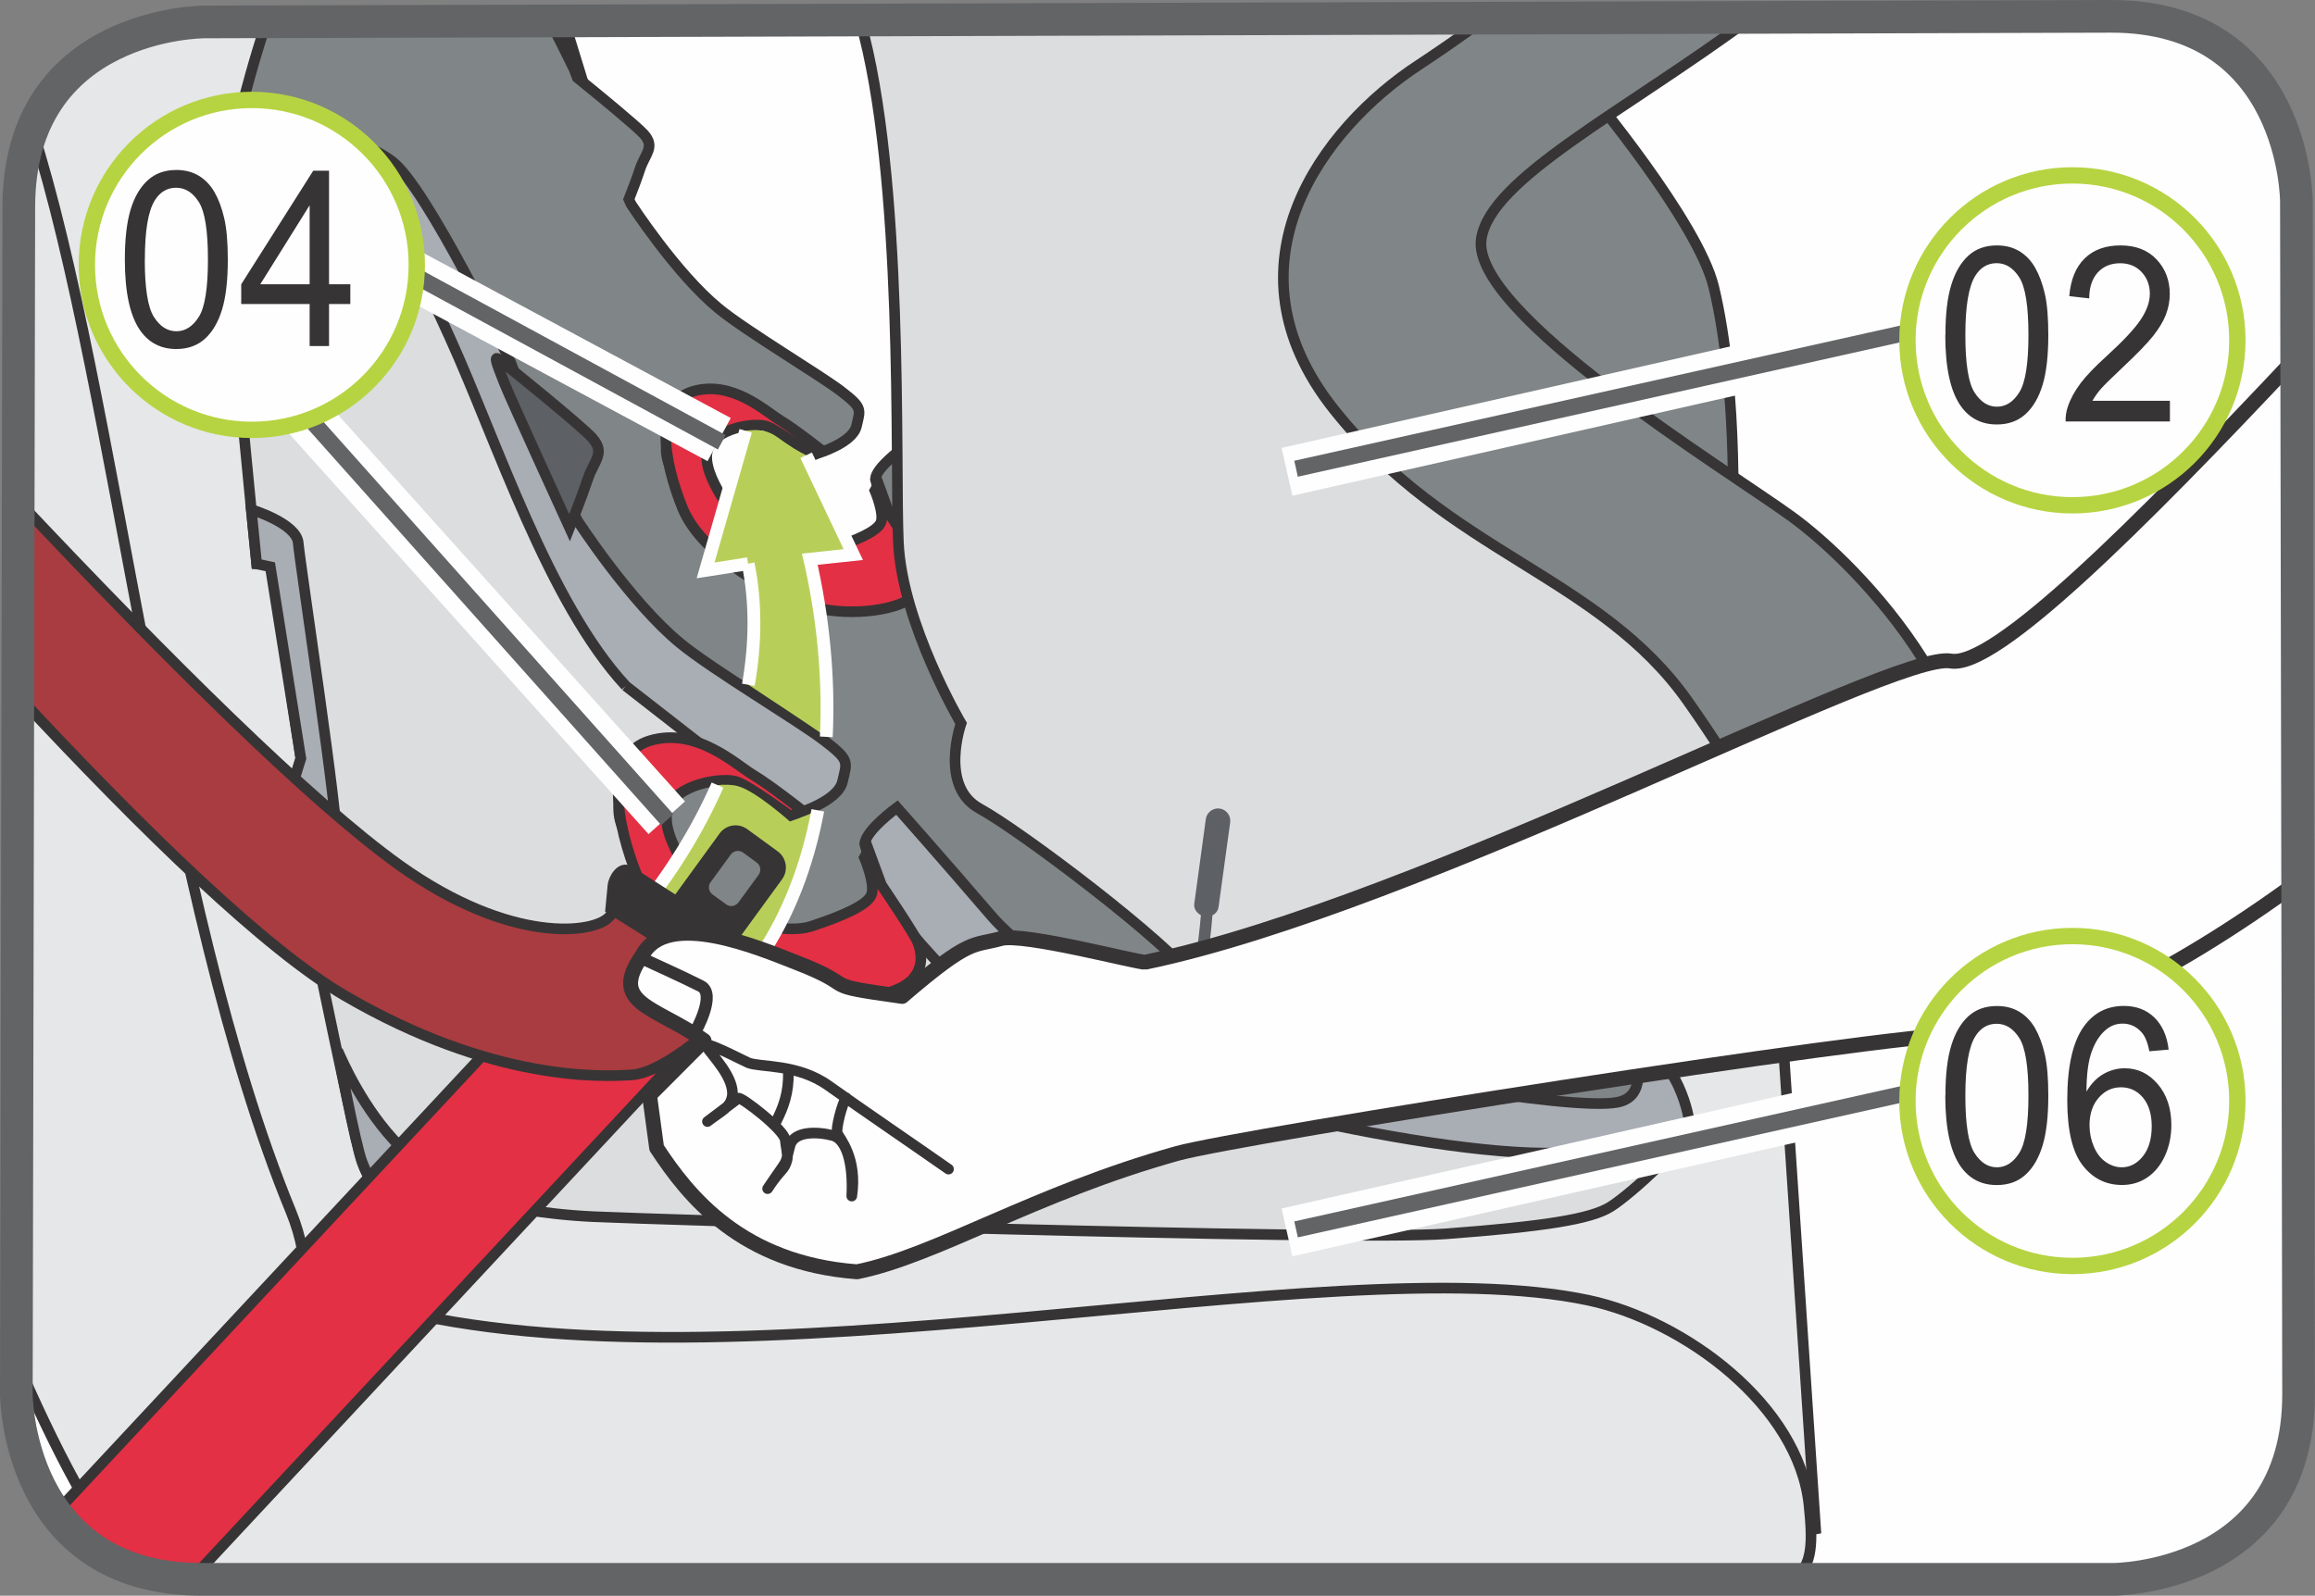 <?xml version="1.0" encoding="UTF-8"?>
<!DOCTYPE svg PUBLIC "-//W3C//DTD SVG 1.1//EN" "http://www.w3.org/Graphics/SVG/1.1/DTD/svg11.dtd">
<!-- Creator: CorelDRAW 2017 -->
<svg xmlns="http://www.w3.org/2000/svg" xml:space="preserve" width="25mm" height="17.237mm" version="1.1" style="shape-rendering:geometricPrecision; text-rendering:geometricPrecision; image-rendering:optimizeQuality; fill-rule:evenodd; clip-rule:evenodd"
viewBox="0 0 308.94 213.01"
 xmlns:xlink="http://www.w3.org/1999/xlink">
 <rect x="0" y="0" width="308.94" height="213.01" fill="#808080" stroke="none"/>
 <defs>
  <style type="text/css">
   <![CDATA[
    .str8 {stroke:#FEFEFE;stroke-width:6.54;stroke-miterlimit:4}
    .str7 {stroke:#636466;stroke-width:4.36;stroke-miterlimit:4}
    .str9 {stroke:#636466;stroke-width:2.18;stroke-miterlimit:4}
    .str10 {stroke:#B6D441;stroke-width:2.18;stroke-miterlimit:2.613}
    .str3 {stroke:#FEFEFE;stroke-width:1.71;stroke-miterlimit:22.926}
    .str1 {stroke:#373435;stroke-width:1.42;stroke-miterlimit:10}
    .str0 {stroke:#373435;stroke-width:1.42;stroke-miterlimit:4}
    .str2 {stroke:#373435;stroke-width:1.42;stroke-miterlimit:22.926}
    .str6 {stroke:#373435;stroke-width:1.61;stroke-linecap:round;stroke-linejoin:round;stroke-miterlimit:22.926}
    .str4 {stroke:#373435;stroke-width:1.99;stroke-linecap:round;stroke-linejoin:round;stroke-miterlimit:22.926}
    .str5 {stroke:#373435;stroke-width:1.42;stroke-linecap:round;stroke-linejoin:round;stroke-miterlimit:22.926}
    .fil4 {fill:none}
    .fil2 {fill:none;fill-rule:nonzero}
    .fil16 {fill:#FEFEFE}
    .fil3 {fill:#E6E7E8}
    .fil15 {fill:#373435}
    .fil11 {fill:#E33044}
    .fil12 {fill:#B7CF59}
    .fil13 {fill:#A93C40}
    .fil0 {fill:#FEFEFE;fill-rule:nonzero}
    .fil10 {fill:#DCDDDF;fill-rule:nonzero}
    .fil1 {fill:#C7C9CB;fill-rule:nonzero}
    .fil14 {fill:#373435;fill-rule:nonzero}
    .fil17 {fill:#373435;fill-rule:nonzero}
    .fil6 {fill:#E33044;fill-rule:nonzero}
    .fil7 {fill:#DBDDDE;fill-rule:nonzero}
    .fil8 {fill:#A9ADB4;fill-rule:nonzero}
    .fil5 {fill:#808587;fill-rule:nonzero}
    .fil9 {fill:#5D6064;fill-rule:nonzero}
   ]]>
  </style>
 </defs>
 <g id="Слой_x0020_1">
  <path class="fil0" d="M27.22 2.93c0,0 -24.71,0 -24.71,24.71l-0.33 158.47c0,0 0,24.71 24.71,24.71l255.15 0c0,0 24.71,0 24.71,-24.71l-0.29 -159.22c0,0 0,-24.71 -24.71,-24.71l-254.53 0.75z"/>
  <path class="fil1" d="M231.83 210.83c0.33,-13.67 0.34,-26.71 -0.78,-26.57l-132.14 12.69 -82.02 -11.44 -0.1 23.62c2.8,1.07 6.13,1.71 10.1,1.71l0 0 204.94 0z"/>
  <path class="fil2 str0" d="M231.83 210.83c0.33,-13.67 0.34,-26.71 -0.78,-26.57l-132.14 12.69 -82.02 -11.44 -0.1 23.62"/>
  <path class="fil3" d="M92.29 102.41c54.05,1.63 149.23,-26.07 145.14,28.86l4.91 73.46c-3.29,-10.97 -14.78,-18.92 -27.24,-21.13 -48.53,0.45 -98.72,3.28 -143.07,2.06 -19.24,-0.11 -24.81,-7.07 -36.15,-0.4l56.41 -82.84z"/>
  <path class="fil4 str0" d="M92.29 102.41c54.05,1.63 149.23,-26.07 145.14,28.86l4.91 73.46c-3.29,-10.97 -14.78,-18.92 -27.24,-21.13 -48.53,0.45 -98.72,3.28 -143.07,2.06 -19.24,-0.11 -24.81,-7.07 -36.15,-0.4l56.41 -82.84"/>
  <path class="fil3" d="M51.39 174.51c46.63,12.27 126.06,-8.26 160.59,-0.94 12.83,2.73 28.09,14.06 29.44,27.4 0.49,4.79 0.53,7.88 -1.95,9.86l-211.38 0c-2.74,-2.95 -3.02,-7.73 0.06,-15.44 5.01,-12.53 9.77,-24.41 23.25,-20.88z"/>
  <path class="fil4 str0" d="M51.39 174.51c46.63,12.27 126.06,-8.26 160.59,-0.94 12.83,2.73 28.09,14.06 29.44,27.4 0.49,4.79 0.53,7.88 -1.95,9.86m-211.38 0c-2.74,-2.95 -3.02,-7.73 0.06,-15.44 5.01,-12.53 9.77,-24.41 23.25,-20.88"/>
  <path class="fil3" d="M75.29 2.79c8.9,28.76 16.84,55.95 29.07,90.13l-74.41 99.58 -27.59 -88.66 0.16 -76.2 0 0c0,-24.71 24.71,-24.71 24.71,-24.71l48.07 -0.14z"/>
  <path class="fil4 str0" d="M75.29 2.79c8.9,28.76 16.84,55.95 29.07,90.13l-74.41 99.58 -27.59 -88.66"/>
  <path class="fil3" d="M4.32 17.29c11.07,34.47 17.5,103.16 34.48,144.38 5.82,14.09 -2.48,26.88 -9.43,40.13l-3.9 7.47c-0.32,0.61 -0.66,1.1 -1.02,1.48 -2.35,-0.17 -4.45,-0.57 -6.33,-1.16 -5.11,-4.9 -11.21,-17.11 -15.94,-28.05l0.32 -153.89 0 0c0,-4.09 0.68,-7.5 1.81,-10.35z"/>
  <path class="fil4 str0" d="M4.32 17.29c11.07,34.47 17.5,103.16 34.48,144.38 5.82,14.09 -2.48,26.88 -9.43,40.13l-3.9 7.47c-0.32,0.61 -0.66,1.1 -1.02,1.48m-6.33 -1.16c-5.11,-4.9 -11.21,-17.11 -15.94,-28.05"/>
  <path class="fil5" d="M73.38 2.79c1.9,3.68 3.25,6.5 3.25,6.5l0.41 1.08c2.8,2.26 7.95,6.5 8.88,7.54 1.55,1.72 0.17,2.59 -0.51,4.65 -0.4,1.22 -1.02,2.86 -1.49,4.04l0.28 0.63c0,0 6.02,9.31 11.71,13.96 3.67,3.02 13.41,8.8 16.34,11.04 2.91,2.23 2.56,2.41 2.05,4.65 -0.52,2.25 -5.16,3.63 -5.16,3.63l-5.5 -3.63 -3.99 -3.11c-3.35,0.63 -21.79,2.29 -1.02,18.47 13.48,10.51 7.76,-0.22 24.78,3.29 -3.31,-3.77 -5.34,-6.92 -5.34,-6.92l-1.25 -4.66c0.09,-1.55 3.67,-4.13 3.67,-4.13 0,0 5.32,6.03 10.67,12.25 5.33,6.21 12.26,12.2 22.2,17.68 67.1,36.98 66.3,53.08 66.9,54.28 3.23,6.49 4.83,5.87 2.59,7.27 -2.22,1.41 -49.76,0.25 -60.9,1.08 -11.17,0.85 -70.41,-17.02 -76.55,-17.3 -6.14,-0.28 -10.26,-30.21 -10.26,-30.21 0,0 -3.63,0.53 -8.47,0.27 -4.87,-0.24 -6.11,-3.11 -6.86,-5.03 -0.41,-1.02 -1.16,-4.48 -1.78,-7.55 -1.37,-6.32 -3.23,-15.24 -4.66,-22.25 -0.08,0.13 -0.13,0.19 -0.13,0.19l-2.07 -10.93 1.66 -5.31 -12.71 -5.67 -9.7 -26.49c0,0 1.93,-9.48 5.16,-19.21l37.79 -0.11z"/>
  <path class="fil2 str1" d="M73.38 2.79c1.9,3.68 3.25,6.5 3.25,6.5l0.41 1.08c2.8,2.26 7.95,6.5 8.88,7.54 1.55,1.72 0.17,2.59 -0.51,4.65 -0.4,1.22 -1.02,2.86 -1.49,4.04l0.28 0.63c0,0 6.02,9.31 11.71,13.96 3.67,3.02 13.41,8.8 16.34,11.04 2.91,2.23 2.56,2.41 2.05,4.65 -0.52,2.25 -5.16,3.63 -5.16,3.63l-5.5 -3.63 -3.99 -3.11c-3.35,0.63 -21.79,2.29 -1.02,18.47 13.48,10.51 7.76,-0.22 24.78,3.29 -3.31,-3.77 -5.34,-6.92 -5.34,-6.92l-1.25 -4.66c0.09,-1.55 3.67,-4.13 3.67,-4.13 0,0 5.32,6.03 10.67,12.25 5.33,6.21 12.26,12.2 22.2,17.68 67.1,36.98 66.3,53.08 66.9,54.28 3.23,6.49 4.83,5.87 2.59,7.27 -2.22,1.41 -49.76,0.25 -60.9,1.08 -11.17,0.85 -70.41,-17.02 -76.55,-17.3 -6.14,-0.28 -10.26,-30.21 -10.26,-30.21 0,0 -3.63,0.53 -8.47,0.27 -4.87,-0.24 -6.11,-3.11 -6.86,-5.03 -0.41,-1.02 -1.16,-4.48 -1.78,-7.55 -1.37,-6.32 -3.23,-15.24 -4.66,-22.25 -0.08,0.13 -0.13,0.19 -0.13,0.19l-2.07 -10.93 1.66 -5.31 -12.71 -5.67 -9.7 -26.49c0,0 1.93,-9.48 5.16,-19.21"/>
  <path class="fil6" d="M122.11 79.44c-1.8,1.89 -8.23,2.97 -13.48,1.62 -5.25,-1.37 -15.01,-6.98 -17.54,-13.22 -2.53,-6.25 -3.88,-14.03 1.36,-15.59 5.25,-1.56 9.73,2.69 11.67,3.86 1.95,1.17 5.65,4.1 5.65,4.1l-1.38 0.61c0,0 -4.47,-3.31 -6.02,-3.89 -1.56,-0.6 -7.19,0.19 -7.97,3.31 -0.78,3.12 3.69,9.15 6.03,10.91 2.34,1.76 7.54,3.05 10.31,2.14 3.57,-1.15 6.24,-2.33 6.79,-3.49 0.56,-1.18 -0.77,-4.31 -0.77,-4.31l0.48 -0.85 1.45 3.97c0,0 3.73,5.53 4.1,6.44 0.74,1.9 0.34,3.32 -0.68,4.39z"/>
  <path class="fil2 str1" d="M122.11 79.44c-1.8,1.89 -8.23,2.97 -13.48,1.62 -5.25,-1.37 -15.01,-6.98 -17.54,-13.22 -2.53,-6.25 -3.88,-14.03 1.36,-15.59 5.25,-1.56 9.73,2.69 11.67,3.86 1.95,1.17 5.65,4.1 5.65,4.1l-1.38 0.61c0,0 -4.47,-3.31 -6.02,-3.89 -1.56,-0.6 -7.19,0.19 -7.97,3.31 -0.78,3.12 3.69,9.15 6.03,10.91 2.34,1.76 7.54,3.05 10.31,2.14 3.57,-1.15 6.24,-2.33 6.79,-3.49 0.56,-1.18 -0.77,-4.31 -0.77,-4.31l0.48 -0.85 1.45 3.97c0,0 3.73,5.53 4.1,6.44 0.74,1.9 0.34,3.32 -0.68,4.39"/>
  <path class="fil7" d="M56.24 29.87c-5.11,-12.26 -23.31,-12.81 -23.31,-12.81 0,0 -3.28,1.64 -3.61,3.61 -0.32,1.97 4.93,54.59 4.93,54.59l1.96 0 3.93 25.98 -1.96 6.25c0,0 8.85,43.74 10.16,47.68 1.32,3.95 4.27,5.6 9.18,5.6l8.86 0c0,0 5.58,1.31 12.79,1.64 7.22,0.34 100.66,3.29 113.79,2.29 13.12,-0.98 19.35,-1.96 21.97,-3.61 2.63,-1.64 11.16,-9.21 10.5,-11.5 -0.66,-2.3 -2.3,-5.27 -4.59,-6.57 -0.76,-0.44 10.04,20.99 -85.32,-13.15 -35.37,-12.66 -23.02,6.95 -41.51,-7.45 -24.52,-19.12 -2.6,-21.02 1.24,-21.73 9.91,-1.87 -7.43,4.96 -39.01,-70.8z"/>
  <path class="fil2 str0" d="M56.24 29.87c-5.11,-12.26 -23.31,-12.81 -23.31,-12.81 0,0 -3.28,1.64 -3.61,3.61 -0.32,1.97 4.93,54.59 4.93,54.59l1.96 0 3.93 25.98 -1.96 6.25c0,0 8.85,43.74 10.16,47.68 1.32,3.95 4.27,5.6 9.18,5.6l8.86 0c0,0 5.58,1.31 12.79,1.64 7.22,0.34 100.66,3.29 113.79,2.29 13.12,-0.98 19.35,-1.96 21.97,-3.61 2.63,-1.64 11.16,-9.21 10.5,-11.5 -0.66,-2.3 -2.3,-5.27 -4.59,-6.57 -0.76,-0.44 10.04,20.99 -85.32,-13.15 -35.37,-12.66 -23.02,6.95 -41.51,-7.45 -24.52,-19.12 -2.6,-21.02 1.24,-21.73 9.91,-1.87 -7.43,4.96 -39.01,-70.8"/>
  <path class="fil8" d="M40.61 120.35c0,0 3.04,-4.25 4.26,-8.11 0.54,-1.72 -4.86,-37.13 -5.07,-39.75 -0.19,-2.63 -6.27,-4.47 -6.27,-4.47l0.72 7.25 1.82 0.39 4.08 25.59 -1.96 6.25 2.43 12.85z"/>
  <path class="fil2 str0" d="M40.61 120.35c0,0 3.04,-4.25 4.26,-8.11 0.54,-1.72 -4.86,-37.13 -5.07,-39.75 -0.19,-2.63 -6.27,-4.47 -6.27,-4.47l0.72 7.25 1.82 0.39 4.08 25.59 -1.96 6.25 2.43 12.85"/>
  <path class="fil8" d="M215.51 134.48c0,0 6.77,11.44 0.3,12.67 -6.47,1.21 -37.43,-4.47 -50.37,-7.72 -12.95,-3.25 -26.91,-9.93 -33.19,-17.23 -6.27,-7.31 -12.55,-14.4 -12.55,-14.4 0,0 -4.19,3.04 -4.3,4.85l1.47 5.48c0,0 9.19,14.45 21.24,20.29 13.46,6.51 54.61,16.62 71.41,15.41 11.89,-0.84 15.39,-2.42 15.89,-4.25 0,0 -0.24,-2 -1.39,-4.53 -1.44,-3.19 -5.07,-7.39 -8.52,-10.57z"/>
  <path class="fil2 str0" d="M215.51 134.48c0,0 6.77,11.44 0.3,12.67 -6.47,1.21 -37.43,-4.47 -50.37,-7.72 -12.95,-3.25 -26.91,-9.93 -33.19,-17.23 -6.27,-7.31 -12.55,-14.4 -12.55,-14.4 0,0 -4.19,3.04 -4.3,4.85l1.47 5.48c0,0 9.19,14.45 21.24,20.29 13.46,6.51 54.61,16.62 71.41,15.41 11.89,-0.84 15.39,-2.42 15.89,-4.25 0,0 -0.24,-2 -1.39,-4.53 -1.44,-3.19 -5.07,-7.39 -8.52,-10.57"/>
  <path class="fil8" d="M83.51 91.56c-10.33,-11.16 -17.2,-32.68 -23.47,-46.47 -6.26,-13.79 -8.7,-18.66 -14.36,-20.68 -5.67,-2.03 -15.31,-2.18 -16.36,-3.73l3.61 -3.61c0,0 12.75,-0.57 19.42,4.49 4.61,3.5 15.79,26.79 15.79,26.79l3.43 9.13 5.46 11.96c0,0 7.08,10.96 13.76,16.43 4.32,3.56 15.78,10.35 19.22,13 3.44,2.63 3.03,2.82 2.42,5.46 -0.61,2.66 -6.08,4.27 -6.08,4.27l-6.46 -4.27 -16.39 -12.77z"/>
  <path class="fil2 str0" d="M83.51 91.56c-10.33,-11.16 -17.2,-32.68 -23.47,-46.47 -6.26,-13.79 -8.7,-18.66 -14.36,-20.68 -5.67,-2.03 -15.31,-2.18 -16.36,-3.73l3.61 -3.61c0,0 12.75,-0.57 19.42,4.49 4.61,3.5 15.79,26.79 15.79,26.79l3.43 9.13 5.46 11.96c0,0 7.08,10.96 13.76,16.43 4.32,3.56 15.78,10.35 19.22,13 3.44,2.63 3.03,2.82 2.42,5.46 -0.61,2.66 -6.08,4.27 -6.08,4.27l-6.46 -4.27 -16.39 -12.77"/>
  <path class="fil8" d="M66.38 160.76c0,0 -8.17,-2.87 -13.02,-7.74 -4.85,-4.87 -7.68,-11.37 -8.3,-12.79 0,0 2.38,12.67 3.28,14.93 0.89,2.26 2.35,5.64 8.06,5.93 5.71,0.29 9.97,-0.34 9.97,-0.34z"/>
  <path class="fil2 str0" d="M66.38 160.76c0,0 -8.17,-2.87 -13.02,-7.74 -4.85,-4.87 -7.68,-11.37 -8.3,-12.79 0,0 2.38,12.67 3.28,14.93 0.89,2.26 2.35,5.64 8.06,5.93 5.71,0.29 9.97,-0.34 9.97,-0.34"/>
  <path class="fil6" d="M121.62 130.86c-2.12,2.23 -9.68,3.5 -15.86,1.89 -6.17,-1.59 -17.64,-8.19 -20.62,-15.54 -2.97,-7.33 -4.58,-16.51 1.6,-18.34 6.17,-1.84 11.44,3.17 13.74,4.56 2.3,1.37 6.63,4.8 6.63,4.8l-1.61 0.73c0,0 -5.26,-3.89 -7.09,-4.58 -1.82,-0.7 -8.46,0.22 -9.37,3.88 -0.91,3.69 4.35,10.8 7.09,12.86 2.75,2.06 8.86,3.59 12.13,2.53 4.19,-1.39 7.35,-2.76 8,-4.14 0.65,-1.37 -0.91,-5.04 -0.91,-5.04l0.56 -1.01 1.72 4.68c0,0 4.39,6.49 4.81,7.57 0.89,2.25 0.41,3.89 -0.79,5.16z"/>
  <path class="fil2 str1" d="M121.62 130.86c-2.12,2.23 -9.68,3.5 -15.86,1.89 -6.17,-1.59 -17.64,-8.19 -20.62,-15.54 -2.97,-7.33 -4.58,-16.51 1.6,-18.34 6.17,-1.84 11.44,3.17 13.74,4.56 2.3,1.37 6.63,4.8 6.63,4.8l-1.61 0.73c0,0 -5.26,-3.89 -7.09,-4.58 -1.82,-0.7 -8.46,0.22 -9.37,3.88 -0.91,3.69 4.35,10.8 7.09,12.86 2.75,2.06 8.86,3.59 12.13,2.53 4.19,-1.39 7.35,-2.76 8,-4.14 0.65,-1.37 -0.91,-5.04 -0.91,-5.04l0.56 -1.01 1.72 4.68c0,0 4.39,6.49 4.81,7.57 0.89,2.25 0.41,3.89 -0.79,5.16"/>
  <path class="fil9" d="M79.06 58.48c-1.46,-1.64 -11.73,-9.95 -12.55,-10.55 -0.81,-0.61 0.2,1.62 0.81,3.25 0.61,1.62 8.69,19.27 8.69,19.27 0,0 1.62,-4.06 2.43,-6.5 0.8,-2.44 2.41,-3.44 0.61,-5.47z"/>
  <path class="fil2 str1" d="M79.06 58.48c-1.46,-1.64 -11.73,-9.95 -12.55,-10.55 -0.81,-0.61 0.2,1.62 0.81,3.25 0.61,1.62 8.69,19.27 8.69,19.27 0,0 1.62,-4.06 2.43,-6.5 0.8,-2.44 2.41,-3.44 0.61,-5.47"/>
  <path class="fil9" d="M182.42 131.63c1.48,0.5 19.7,8.9 19.7,8.9 0,0 0.99,-3.47 4.92,-3.47l8.37 0 -6.4 -10.36 -26.59 4.93z"/>
  <path class="fil2 str0" d="M182.42 131.63c1.48,0.5 19.7,8.9 19.7,8.9 0,0 0.99,-3.47 4.92,-3.47l8.37 0 -6.4 -10.36 -26.59 4.93"/>
  <path class="fil5" d="M211.97 12.13c0,0 14.64,17.48 16.73,26.17 3.46,14.31 2.47,34.07 2.47,34.07l-39.41 -30.12 0.99 -20.25 19.21 -9.87z"/>
  <path class="fil2 str0" d="M211.97 12.13c0,0 14.64,17.48 16.73,26.17 3.46,14.31 2.47,34.07 2.47,34.07l-39.41 -30.12 0.99 -20.25 19.21 -9.87"/>
  <path class="fil10" d="M242.99 132.62c0,0 -37.43,-3.95 -65,1.97 -8.88,1.91 -14.28,1.98 -18.22,-3.45 -3.94,-5.44 -23.63,-20.25 -29.05,-23.21 -5.42,-2.96 -2.46,-11.36 -2.46,-11.36 0,0 -7.88,-13.33 -8.37,-24.2 -0.46,-10.18 0.8,-49.01 -5.12,-69.7l101.43 -0.3c-19.61,14.14 -46.61,31.73 -30.32,43.33 18.71,13.34 68.93,69.63 57.12,86.92z"/>
  <path class="fil2 str1" d="M242.99 132.62c0,0 -37.43,-3.95 -65,1.97 -8.88,1.91 -14.28,1.98 -18.22,-3.45 -3.94,-5.44 -23.63,-20.25 -29.05,-23.21 -5.42,-2.96 -2.46,-11.36 -2.46,-11.36 0,0 -7.88,-13.33 -8.37,-24.2 -0.46,-10.18 0.8,-49.01 -5.12,-69.7m101.43 -0.3c-19.61,14.14 -46.61,31.73 -30.32,43.33 18.71,13.34 68.93,69.63 57.12,86.92"/>
  <path class="fil5" d="M198.28 2.43c-3.61,2.65 -6.72,4.77 -8.97,6.25 -12.81,8.4 -26.59,26.66 -11.33,45.93 15.26,19.25 35.46,22.21 47.28,39.01 13.75,19.5 17.23,32.09 14.77,35.05 -2.47,2.96 -6.89,4.44 -3.45,7.4 3.45,2.97 20.68,6.92 26.58,-16.29 5.91,-23.21 -15.25,-44.44 -24.11,-50.86 -8.87,-6.42 -42.84,-27.16 -41.37,-37.03 1.2,-8.05 18.74,-16.75 36.11,-29.57l-35.51 0.11z"/>
  <path class="fil2 str0" d="M198.28 2.43c-3.61,2.65 -6.72,4.77 -8.97,6.25 -12.81,8.4 -26.59,26.66 -11.33,45.93 15.26,19.25 35.46,22.21 47.28,39.01 13.75,19.5 17.23,32.09 14.77,35.05 -2.47,2.96 -6.89,4.44 -3.45,7.4 3.45,2.97 20.68,6.92 26.58,-16.29 5.91,-23.21 -15.25,-44.44 -24.11,-50.86 -8.87,-6.42 -42.84,-27.16 -41.37,-37.03 1.2,-8.05 18.74,-16.75 36.11,-29.57"/>
  <path class="fil9" d="M157.07 128.29c0.61,1.05 1.52,1.91 1.8,1.9 0,0 0.28,-0.15 0.51,-1.22 0.44,-2.28 0.71,-4.86 0.88,-6.8 -0.57,-0.33 -0.98,-0.87 -0.88,-1.55l1.54 -11.3c0.12,-0.88 0.97,-1.51 1.85,-1.39 0.88,0.12 1.52,0.95 1.4,1.85l-1.55 11.28c-0.07,0.53 -0.4,0.9 -0.82,1.14 -0.15,1.99 -0.44,4.66 -0.92,7.07 -0.11,0.55 -0.43,2.21 -1.74,2.44 -0.09,0.01 -0.18,0.03 -0.26,0.03 -1.44,0 -2.75,-2.02 -3.13,-2.66l1.33 -0.79z"/>
  <path class="fil11" d="M25.53 210.81l67.73 -72.64c0,0 2.85,-4.61 3.65,-7.48l-14.25 -10.25c-0.91,2.39 -5.47,6.72 -5.47,6.72l-69.78 74.81c3.38,4.59 8.95,8.48 18.13,8.83z"/>
  <path class="fil4 str2" d="M25.53 210.81l67.73 -72.64c0,0 2.85,-4.61 3.65,-7.48l-14.25 -10.25c-0.91,2.39 -5.47,6.72 -5.47,6.72l-69.78 74.81"/>
  <path class="fil12" d="M99.84 75.25c1.01,4.96 1.04,10.43 0.03,16.16 2.93,1.93 7.41,4.88 10.41,6.95 0.39,-8.05 -0.47,-16.22 -2.2,-23.71l5.8 -0.62 -6.29 -13.26c-0.91,-0.44 -2.2,-1.18 -3.85,-2.41l0 0c-1.21,-0.91 -2.67,-1.1 -4.22,-0.85l-5.35 18.63 5.67 -0.89zm-4.1 29.56c-2.58,5.87 -6.2,11.81 -10.95,17.59l16.55 5.46c3.95,-5.79 6.45,-12.55 7.79,-19.68 -1.8,0.84 -3.72,1.48 -3.72,1.48l0 0c0,0 -4.51,-4.04 -6.91,-4.71l0 0c-0.8,-0.22 -1.78,-0.24 -2.77,-0.14z"/>
  <path class="fil4 str3" d="M99.84 75.25c1.01,4.96 1.04,10.43 0.03,16.16m-4.12 13.39c-2.58,5.87 -6.2,11.81 -10.95,17.59l16.55 5.46c3.95,-5.79 6.45,-12.55 7.79,-19.68m1.13 -9.81c0.39,-8.05 -0.47,-16.22 -2.2,-23.71l5.8 -0.62 -6.29 -13.26m-8.07 -3.26l-5.35 18.63 5.67 -0.89"/>
  <path class="fil13" d="M2.37 92.87c16.8,18.06 33.15,33.94 43.72,40.08 19.56,11.38 34.02,10.81 38.27,10.53 5.14,-0.35 15.37,-9.93 16.15,-12.8l-17.29 -11.08c-0.91,2.38 -0.58,1.17 -1.86,2.72 -1.91,2.34 -13.17,3.81 -28.02,-6.8 -11.92,-8.52 -31.32,-27.82 -50.92,-48.64l-0.05 25.99z"/>
  <path class="fil4 str2" d="M2.37 92.87c16.8,18.06 33.15,33.94 43.72,40.08 19.56,11.38 34.02,10.81 38.27,10.53 5.14,-0.35 15.37,-9.93 16.15,-12.8l-17.29 -11.08c-0.91,2.38 -0.58,1.17 -1.86,2.72 -1.91,2.34 -13.17,3.81 -28.02,-6.8 -11.92,-8.52 -31.32,-27.82 -50.92,-48.64"/>
  <path class="fil14" d="M90.6 123.23l4.06 2.96c1.18,0.88 2.84,0.61 3.7,-0.57l6.01 -8.25c0.86,-1.19 0.6,-2.85 -0.58,-3.72l-4.06 -2.96c-1.18,-0.87 -2.84,-0.62 -3.7,0.57l-6 8.25c-0.87,1.19 -0.61,2.85 0.58,3.72z"/>
  <path class="fil5" d="M94.84 117.75l2.68 -3.68c0.37,-0.52 1.13,-0.64 1.65,-0.26l1.8 1.32c0.53,0.38 0.65,1.13 0.26,1.66l-2.68 3.67c-0.39,0.53 -1.13,0.65 -1.65,0.26l-1.81 -1.32c-0.53,-0.39 -0.64,-1.13 -0.26,-1.66z"/>
  <path class="fil15" d="M83.93 116.27l18.7 12.01c0.94,0.61 1.53,2.26 0.54,2.93l-2.88 1.95 -18.79 -11.84 0.29 -3.05c0.12,-1.17 1.2,-2.61 2.14,-2z"/>
  <path class="fil4 str2" d="M83.93 116.27l18.7 12.01c0.94,0.61 1.53,2.26 0.54,2.93l-2.88 1.95 -18.79 -11.84 0.29 -3.05c0.12,-1.17 1.2,-2.61 2.14,-2"/>
  <path class="fil16" d="M93.95 138.9c-6.43,-4.55 -12.8,-4.88 -8.27,-11.32 3.25,-6.38 15.99,-0.88 20.41,0.83 9.27,3.57 2.31,2.93 14.31,4.6 9.2,-7.91 9.37,-6.66 13.16,-7.72 3,-0.84 18.56,3.3 19.29,3.15 37,-7.72 99.74,-41.56 107.48,-40.2 5.85,1.02 24.9,-17.93 46.18,-40.59l0.13 70.09c-17.23,12.6 -34.55,21.19 -44.64,20.33 -10.91,0.02 -96.54,13.57 -104.9,15.9 -19.1,5.33 -32.18,13.68 -42.73,15.8 -15.38,-1.15 -22.48,-10.03 -26.74,-16.54l-0.95 -7.03 7.27 -7.29z"/>
  <path class="fil4 str4" d="M93.95 138.9c-6.43,-4.55 -12.8,-4.88 -8.27,-11.32 3.25,-6.38 15.99,-0.88 20.41,0.83 9.27,3.57 2.31,2.93 14.31,4.6 9.2,-7.91 9.37,-6.66 13.16,-7.72 3,-0.84 18.56,3.3 19.29,3.15 37,-7.72 99.74,-41.56 107.48,-40.2 5.85,1.02 24.9,-17.93 46.18,-40.59m0.13 70.09c-17.23,12.6 -34.55,21.19 -44.64,20.33 -10.91,0.02 -96.54,13.57 -104.9,15.9 -19.1,5.33 -32.18,13.68 -42.73,15.8 -15.38,-1.15 -22.48,-10.03 -26.74,-16.54l-0.95 -7.03 7.27 -7.29"/>
  <path class="fil4 str5" d="M126.58 156.06c-4.06,-2.85 -11.92,-8.21 -15.99,-11.12 -4.17,-2.98 -9.03,-2.42 -10.72,-3.07 -0.48,-0.18 -6.28,-3.25 -5.6,-2.17 0.71,1.15 3.81,4.17 3.45,6.65 -0.28,1.48 -1.26,1.81 -3.31,3.36l4.13 -3.11c0.33,-0.25 6.19,4.23 6.26,5.6 0.03,0.6 0.39,2.03 0.24,2.6 -0.39,1.5 -0.82,1.13 -2.6,3.87 3.04,-4.53 2.18,-2.71 2.98,-5.73 0.52,-2.01 3.71,-1.89 5.72,-1.36 1.76,0.48 2.77,3.53 2.53,8.08 0.76,-5.06 -1.63,-7.72 -1.92,-8.35 -0.27,-0.59 0.66,-4.06 1.17,-4.78m-9.37 3.23c1.03,-2 1.72,-3.93 1.66,-6.69"/>
  <path class="fil4 str6" d="M92.83 137.65c0,0 2.79,-4.94 0.72,-6.01 -2.06,-1.06 -7.56,-3.56 -7.56,-3.56"/>
  <path class="fil4 str7" d="M27.22 2.93c0,0 -24.71,0 -24.71,24.71l-0.33 158.47c0,0 0,24.71 24.71,24.71l255.15 0c0,0 24.71,0 24.71,-24.71l-0.29 -159.22c0,0 0,-24.71 -24.71,-24.71l-254.53 0.75z"/>
  <line class="fil2 str8" x1="171.75" y1="62.98" x2="258.97" y2= "43.25" />
  <line class="fil2 str9" x1="172.96" y1="62.57" x2="258.91" y2= "43.39" />
  <path class="fil0" d="M298.58 45.43c0,12.16 -9.84,22.02 -22.01,22.02 -12.16,0 -22.02,-9.86 -22.02,-22.02 0,-12.15 9.86,-22.02 22.02,-22.02 12.16,0 22.01,9.87 22.01,22.02z"/>
  <path class="fil2 str10" d="M298.58 45.43c0,12.16 -9.84,22.02 -22.01,22.02 -12.16,0 -22.02,-9.86 -22.02,-22.02 0,-12.15 9.86,-22.02 22.02,-22.02 12.16,0 22.01,9.87 22.01,22.02z"/>
  <path class="fil17" d="M259.62 44.72c0,-2.77 0.26,-5 0.78,-6.68 0.51,-1.69 1.28,-2.99 2.28,-3.91 1.01,-0.92 2.28,-1.37 3.81,-1.37 1.13,0 2.12,0.25 2.98,0.76 0.85,0.51 1.55,1.23 2.11,2.19 0.55,0.96 0.98,2.11 1.3,3.48 0.32,1.37 0.47,3.22 0.47,5.54 0,2.74 -0.25,4.96 -0.76,6.64 -0.51,1.69 -1.27,2.99 -2.28,3.91 -1.01,0.92 -2.28,1.38 -3.83,1.38 -2.03,0 -3.63,-0.81 -4.79,-2.43 -1.39,-1.95 -2.09,-5.12 -2.09,-9.51zm2.66 0c0,3.84 0.41,6.4 1.22,7.66 0.81,1.27 1.8,1.91 2.99,1.91 1.19,0 2.19,-0.64 2.99,-1.92 0.81,-1.27 1.22,-3.83 1.22,-7.66 0,-3.86 -0.41,-6.41 -1.22,-7.68 -0.81,-1.27 -1.82,-1.9 -3.03,-1.9 -1.18,0 -2.14,0.56 -2.84,1.68 -0.89,1.43 -1.33,4.06 -1.33,7.91zm27.3 8.78l0 2.76 -13.92 0c-0.02,-0.69 0.08,-1.35 0.3,-1.99 0.36,-1.06 0.93,-2.09 1.7,-3.12 0.78,-1.02 1.91,-2.2 3.39,-3.54 2.28,-2.08 3.83,-3.73 4.64,-4.96 0.81,-1.21 1.21,-2.36 1.21,-3.45 0,-1.14 -0.37,-2.1 -1.1,-2.89 -0.73,-0.78 -1.69,-1.17 -2.87,-1.17 -1.24,0 -2.24,0.42 -2.99,1.24 -0.74,0.83 -1.13,1.98 -1.13,3.45l-2.66 -0.3c0.18,-2.21 0.87,-3.88 2.06,-5.04 1.19,-1.16 2.78,-1.73 4.78,-1.73 2.03,0 3.63,0.62 4.8,1.86 1.18,1.25 1.77,2.79 1.77,4.63 0,0.94 -0.18,1.86 -0.52,2.76 -0.35,0.91 -0.93,1.86 -1.72,2.86 -0.8,1 -2.13,2.37 -3.99,4.12 -1.55,1.46 -2.54,2.44 -2.99,2.95 -0.44,0.52 -0.81,1.04 -1.1,1.56l10.33 0z"/>
  <line class="fil2 str8" x1="171.75" y1="164.51" x2="258.97" y2= "144.78" />
  <line class="fil2 str9" x1="172.96" y1="164.11" x2="258.91" y2= "144.93" />
  <path class="fil0" d="M298.58 146.97c0,12.16 -9.84,22.02 -22.01,22.02 -12.16,0 -22.02,-9.86 -22.02,-22.02 0,-12.15 9.86,-22.02 22.02,-22.02 12.16,0 22.01,9.87 22.01,22.02z"/>
  <path class="fil2 str10" d="M298.58 146.97c0,12.16 -9.84,22.02 -22.01,22.02 -12.16,0 -22.02,-9.86 -22.02,-22.02 0,-12.15 9.86,-22.02 22.02,-22.02 12.16,0 22.01,9.87 22.01,22.02z"/>
  <path class="fil17" d="M259.62 146.25c0,-2.77 0.26,-5 0.78,-6.68 0.51,-1.69 1.28,-2.99 2.28,-3.91 1.01,-0.92 2.28,-1.37 3.81,-1.37 1.13,0 2.12,0.25 2.98,0.76 0.85,0.51 1.55,1.23 2.11,2.19 0.55,0.96 0.98,2.11 1.3,3.48 0.32,1.37 0.47,3.22 0.47,5.54 0,2.74 -0.25,4.96 -0.76,6.64 -0.51,1.69 -1.27,2.99 -2.28,3.91 -1.01,0.92 -2.28,1.38 -3.83,1.38 -2.03,0 -3.63,-0.81 -4.79,-2.43 -1.39,-1.95 -2.09,-5.12 -2.09,-9.51zm2.66 0c0,3.84 0.41,6.4 1.22,7.66 0.81,1.27 1.8,1.91 2.99,1.91 1.19,0 2.19,-0.64 2.99,-1.92 0.81,-1.27 1.22,-3.83 1.22,-7.66 0,-3.86 -0.41,-6.41 -1.22,-7.68 -0.81,-1.27 -1.82,-1.9 -3.03,-1.9 -1.18,0 -2.14,0.56 -2.84,1.68 -0.89,1.43 -1.33,4.06 -1.33,7.91zm27.13 -6.14l-2.57 0.22c-0.22,-1.12 -0.55,-1.95 -0.98,-2.46 -0.7,-0.82 -1.56,-1.23 -2.59,-1.23 -0.83,0 -1.54,0.26 -2.17,0.77 -0.82,0.66 -1.46,1.62 -1.93,2.89 -0.48,1.27 -0.72,3.07 -0.73,5.41 0.63,-1.06 1.38,-1.84 2.28,-2.35 0.9,-0.51 1.84,-0.76 2.83,-0.76 1.73,0 3.19,0.7 4.4,2.11 1.21,1.41 1.82,3.24 1.82,5.47 0,1.47 -0.28,2.84 -0.85,4.1 -0.58,1.26 -1.36,2.22 -2.35,2.89 -0.99,0.68 -2.13,1.01 -3.39,1.01 -2.15,0 -3.9,-0.88 -5.26,-2.64 -1.36,-1.76 -2.04,-4.66 -2.04,-8.71 0,-4.52 0.75,-7.81 2.25,-9.86 1.31,-1.79 3.08,-2.69 5.31,-2.69 1.66,0 3.01,0.52 4.07,1.55 1.06,1.04 1.69,2.47 1.9,4.28zm-10.56 10.09c0,0.99 0.19,1.94 0.57,2.84 0.38,0.91 0.91,1.59 1.59,2.07 0.68,0.47 1.39,0.71 2.14,0.71 1.09,0 2.04,-0.49 2.82,-1.47 0.78,-0.97 1.18,-2.31 1.18,-3.99 0,-1.62 -0.38,-2.89 -1.16,-3.83 -0.78,-0.93 -1.76,-1.39 -2.94,-1.39 -1.17,0 -2.16,0.46 -2.97,1.39 -0.82,0.94 -1.23,2.16 -1.23,3.67z"/>
  <line class="fil2 str8" x1="38.68" y1="27.9" x2="95.97" y2= "58.68" />
  <line class="fil2 str9" x1="39.1" y1="27.97" x2="96.32" y2= "59.04" />
  <line class="fil2 str8" x1="38.77" y1="53.2" x2="88.98" y2= "109.16" />
  <line class="fil2 str9" x1="39.37" y1="53.69" x2="89.05" y2= "109.42" />
  <path class="fil0" d="M55.62 35.36c0,12.16 -9.84,22.02 -22.01,22.02 -12.16,0 -22.02,-9.86 -22.02,-22.02 0,-12.15 9.86,-22.02 22.02,-22.02 12.16,0 22.01,9.87 22.01,22.02z"/>
  <path class="fil2 str10" d="M55.62 35.36c0,12.16 -9.84,22.02 -22.01,22.02 -12.16,0 -22.02,-9.86 -22.02,-22.02 0,-12.15 9.86,-22.02 22.02,-22.02 12.16,0 22.01,9.87 22.01,22.02z"/>
  <path class="fil17" d="M16.66 34.65c0,-2.77 0.26,-5 0.77,-6.68 0.51,-1.69 1.28,-2.99 2.29,-3.91 1.01,-0.92 2.28,-1.37 3.81,-1.37 1.13,0 2.12,0.25 2.98,0.76 0.85,0.51 1.55,1.23 2.11,2.19 0.55,0.96 0.98,2.11 1.3,3.48 0.32,1.37 0.48,3.22 0.48,5.54 0,2.74 -0.25,4.96 -0.76,6.64 -0.51,1.69 -1.27,2.99 -2.28,3.91 -1.01,0.92 -2.29,1.38 -3.83,1.38 -2.03,0 -3.63,-0.81 -4.79,-2.43 -1.39,-1.95 -2.08,-5.12 -2.08,-9.51zm2.66 0c0,3.84 0.41,6.4 1.22,7.66 0.81,1.27 1.8,1.91 3,1.91 1.18,0 2.18,-0.64 2.99,-1.92 0.81,-1.27 1.22,-3.83 1.22,-7.66 0,-3.86 -0.41,-6.41 -1.22,-7.68 -0.81,-1.27 -1.82,-1.9 -3.03,-1.9 -1.19,0 -2.14,0.56 -2.84,1.68 -0.89,1.43 -1.33,4.06 -1.33,7.91zm22 11.54l0 -5.61 -9.13 0 0 -2.63 9.61 -15.16 2.11 0 0 15.16 2.84 0 0 2.63 -2.84 0 0 5.61 -2.59 0zm0 -8.24l0 -10.55 -6.59 10.55 6.59 0z"/>
 </g>
</svg>
